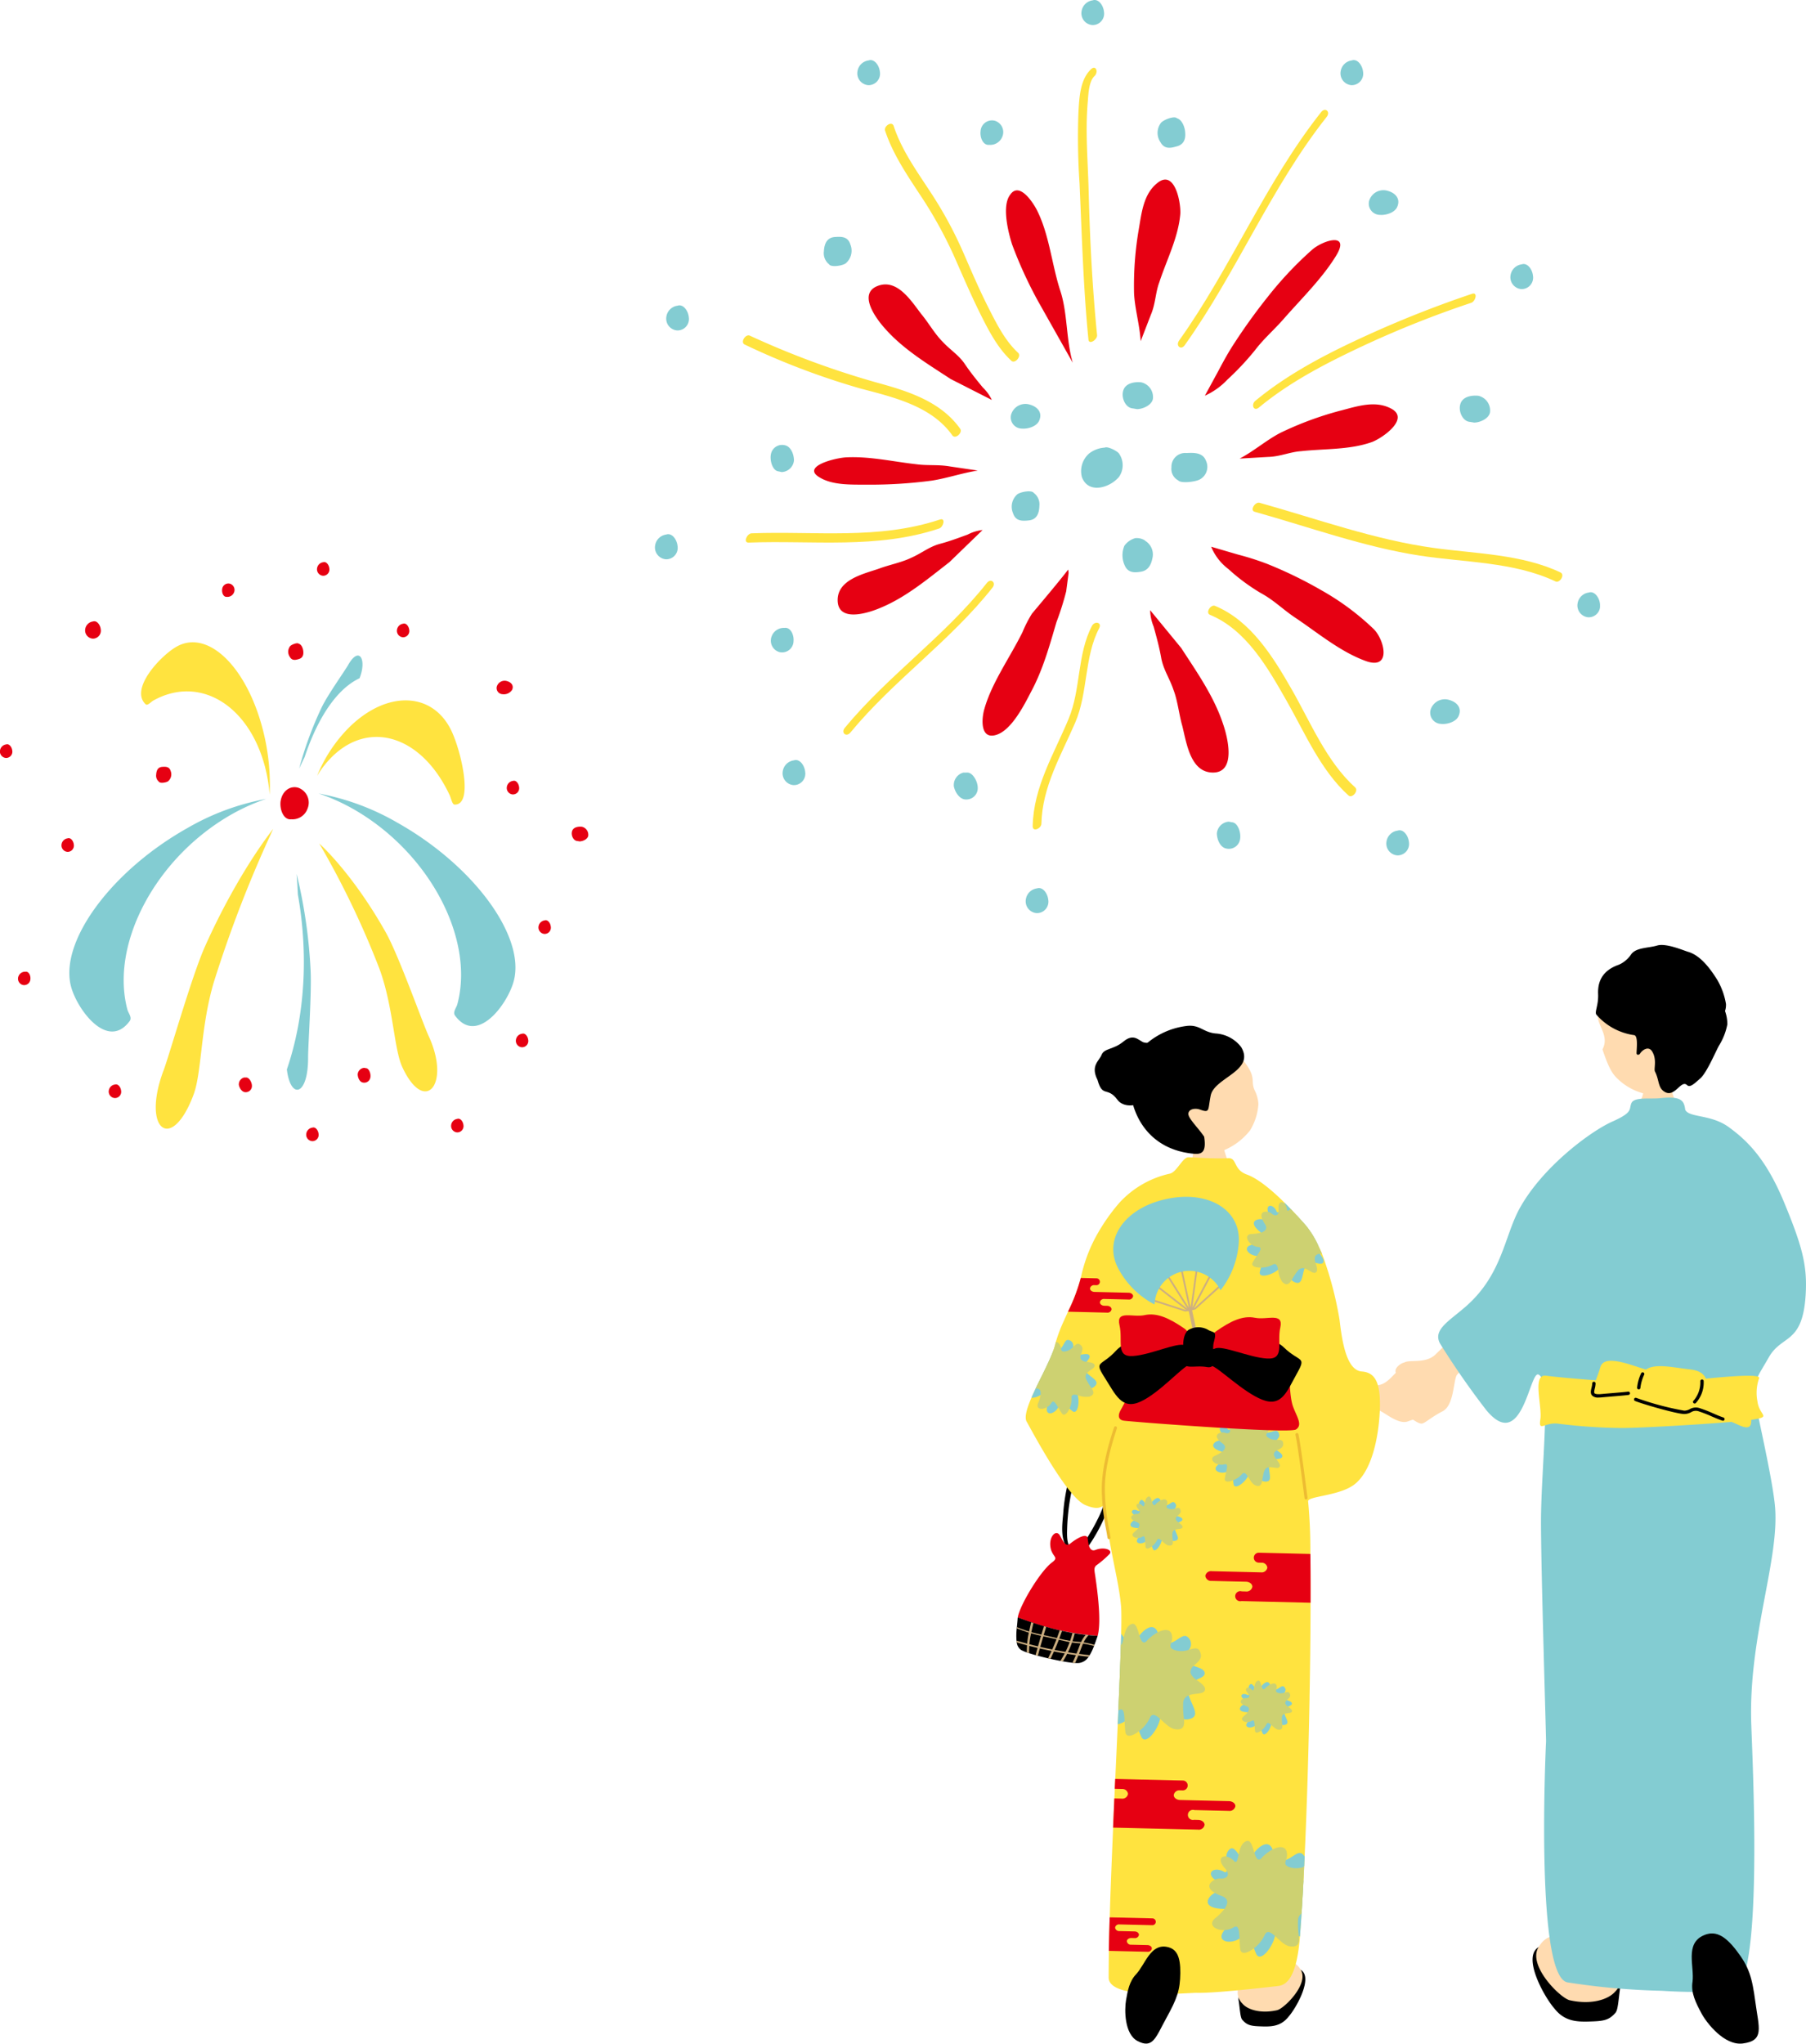 <svg xmlns="http://www.w3.org/2000/svg" xmlns:xlink="http://www.w3.org/1999/xlink" width="340.331" height="385.051" viewBox="0 0 340.331 385.051">
  <defs>
    <clipPath id="clip-path">
      <rect id="Rectangle_520" data-name="Rectangle 520" width="148.812" height="207" fill="none"/>
    </clipPath>
    <clipPath id="clip-path-2">
      <rect id="Rectangle_522" data-name="Rectangle 522" width="178.077" height="172.05" fill="none"/>
    </clipPath>
    <clipPath id="clip-path-3">
      <rect id="Rectangle_523" data-name="Rectangle 523" width="110.865" height="109.114" fill="none"/>
    </clipPath>
  </defs>
  <g id="Group_631" data-name="Group 631" transform="translate(-153.481 -8107.554)">
    <g id="Group_503" data-name="Group 503" transform="translate(345 8285.604)">
      <g id="Group_502" data-name="Group 502" clip-path="url(#clip-path)">
        <path id="Path_42025" data-name="Path 42025" d="M43.794,40.91c-.225.008-3.867-.234-4.149-.262-.085.7-.885,9.775-3.9,13.324-3.192,3.757.561,5.228,2.573,5.676,3.556.792,9.2-.036,9.773-1.134a8.58,8.58,0,0,0-1.18-8.338c-2.127-2.978-3.1-8.8-3.118-9.266" transform="translate(-5.543 -6.53)" fill="#ffdbb0"/>
        <path id="Path_42026" data-name="Path 42026" d="M18.134,28.776c.957,3.407,1.835,1.133,3.761,3.738,1.047,1.415,3.509,1.335,4.851.169s.06-1.1,1.747-2.54S30.811,28,30.669,26.414s.815-2.944-.717-4.015-2.446-.317-3.372-.822-1.793-1.523-3.6-.023-3.592,1.236-4.073,2.453-2.143,2.059-.77,4.768" transform="translate(-2.828 -3.336)"/>
        <path id="Path_42027" data-name="Path 42027" d="M35.393,40.353a8.706,8.706,0,0,0,8.081,1.9A12.406,12.406,0,0,0,49.1,38.248a10.825,10.825,0,0,0,1.583-4.96,6.5,6.5,0,0,0-.674-2.551c-.928-1.9.537-2.362-2.32-5.863-.867-1.063-5.566-5.7-11.719-3.948-5.408,1.537-6.207,14.826-.576,19.427" transform="translate(-5.064 -3.299)" fill="#ffdbb0"/>
        <path id="Path_42028" data-name="Path 42028" d="M46.486,22.145A6.571,6.571,0,0,0,41.9,19.6c-2.608-.152-3.163-1.795-5.815-1.417A14.241,14.241,0,0,0,28.312,21.8c-2.063,2.416-1.68,4.209-2.377,5.8-1.162,2.639.39,13.582,11.579,14.643,1.574.149,2.448-.283,2-3.209-1.141-1.708-3.1-3.514-2.976-4.393s1.356-1.011,2.146-.73c1.987.706,1.494.157,2.059-2.634.689-3.4,8.419-4.61,5.745-9.124" transform="translate(-4.114 -2.912)"/>
        <path id="Path_42029" data-name="Path 42029" d="M75.114,98.352a37.129,37.129,0,0,0,4.4-.1c2.231-.036,3.383-2.453,4.345-2.778.568-.406,1.981-.644,2.149.242.083.435-.405.5-.135.708,0,0,1.094-.561,1.671-.272.628.315,1.484.781,1.534,1.3.078.813.434.779.218,1.9-.157.818.107.8.325,1.765.1.424-.005,2.477-.527,2.834-.46.314-1.689.38-3.566,1.084s-4.548-1.871-5.668-2.146c-.377-.093-3.188.091-6.871.369-.034-1.663.055-3.343.175-5.014l1.946.11" transform="translate(-11.725 -15.279)" fill="#ffdbb0"/>
        <path id="Path_42030" data-name="Path 42030" d="M12.82,133.029a39.053,39.053,0,0,0,4.425-7.144c1.1-2.326,1.932-4.982,1.3-7.558a7.289,7.289,0,0,0-1.672-3.143c-.383-.42-1.124-1.275-1.76-1.141-.544.115-1.006.806-1.258,1.255a16.2,16.2,0,0,0-1.283,3.744,40.406,40.406,0,0,0-1.342,9.158c-.039,1.313-.142,3.639,1.352,4.269.357.15.746.643.1.371-2.927-1.234-2.429-4.8-2.2-7.391a34.9,34.9,0,0,1,2.166-9.95c.383-.945,1.21-2.367,2.432-1.978a6.867,6.867,0,0,1,2.947,2.343,8.583,8.583,0,0,1,1.114,7.971,31.536,31.536,0,0,1-5.43,9.69c-.145.189-.987-.362-.883-.5" transform="translate(-1.654 -18.226)"/>
        <path id="Path_42031" data-name="Path 42031" d="M.327,147.909c.358-2.265,4.227-8.707,6.437-10.353,1.465-1.091.006-.957-.283-2.948s1.109-3.39,1.814-2.092,1.132,2.128,1.943,1.457,3.128-2.234,3.271-.919.409,2.542,1.481,2.127c1.629-.631,3.321.013,2.614.789a18.766,18.766,0,0,1-2.5,2.146c-.545.489-.267,1.159-.1,2.509.331,2.322,1.113,8.112.375,10.749A50.459,50.459,0,0,1,.327,147.909" transform="translate(-0.053 -21.207)" fill="#e60012"/>
        <path id="Path_42032" data-name="Path 42032" d="M.275,150.951a1.823,1.823,0,0,0-.024.212c-.031.5-.091,1.053-.147,1.623-.008.068-.014.139-.02.208a12.224,12.224,0,0,0-.045,2.33c.011.111.025.22.045.324a1.965,1.965,0,0,0,.851,1.45,6.481,6.481,0,0,0,1.046.442c.131.048.272.093.421.144.368.12.784.243,1.228.368l.431.118c.609.165,1.262.328,1.925.481.15.037.3.071.452.1.628.142,1.258.273,1.856.386l.479.087h0c.673.121,1.29.211,1.813.268.171.018.332.031.48.04a4.85,4.85,0,0,0,.692.007,2.52,2.52,0,0,0,1.873-1.186c.069-.095.134-.193.2-.3a10.747,10.747,0,0,0,.819-1.74c.027-.071.052-.141.081-.213.17-.454.337-.933.509-1.421.031-.086.057-.177.083-.269-.57-.029-1.141-.071-1.708-.128-.181-.016-.359-.036-.54-.056-.691-.079-1.38-.173-2.066-.288-.144-.023-.29-.049-.434-.074q-.985-.171-1.958-.389c-.147-.031-.294-.064-.439-.1-.854-.195-1.706-.415-2.549-.657-.142-.039-.285-.078-.426-.122q-.992-.29-1.978-.614c-.143-.046-.284-.091-.424-.139-.849-.283-1.692-.586-2.529-.9" transform="translate(0 -24.249)"/>
        <path id="Path_42033" data-name="Path 42033" d="M12.615,160.125c.171.018.332.031.48.041.218-.468.424-.943.624-1.419.04-.1.081-.2.123-.3.069-.177.14-.353.209-.53.18-.468.345-.944.549-1.4.037-.08.074-.159.113-.238.06-.123.123-.245.192-.366a6.069,6.069,0,0,1,.739-1c-.181-.016-.359-.036-.54-.056a5.694,5.694,0,0,0-.6.831c-.1.171-.188.348-.269.527-.04.081-.076.165-.111.248-.172.4-.319.822-.477,1.229q-.135.346-.275.69c-.042.1-.082.2-.124.3q-.306.728-.639,1.441" transform="translate(-2.027 -24.877)" fill="#cdaf81"/>
        <path id="Path_42034" data-name="Path 42034" d="M9.881,159.7l.479.087h0c.292-.462.564-.937.811-1.423.05-.095.1-.193.144-.291a17.479,17.479,0,0,0,.771-1.846l.081-.235c.165-.488.309-.986.429-1.491-.144-.023-.29-.049-.434-.074-.123.509-.273,1.007-.445,1.5-.027.077-.054.153-.08.228A17.657,17.657,0,0,1,10.85,158c-.049.1-.1.2-.148.291q-.379.723-.822,1.413" transform="translate(-1.587 -24.808)" fill="#cdaf81"/>
        <path id="Path_42035" data-name="Path 42035" d="M7.132,159.117c.15.036.3.07.452.1q.344-.694.659-1.4c.045-.094.086-.191.127-.287.282-.631.544-1.271.792-1.915.03-.072.056-.145.084-.218q.274-.725.521-1.457c-.147-.03-.294-.063-.439-.1q-.249.735-.525,1.456c-.029.072-.056.145-.084.215-.251.65-.516,1.293-.8,1.928-.04.095-.083.19-.129.285q-.312.7-.655,1.383" transform="translate(-1.146 -24.715)" fill="#cdaf81"/>
        <path id="Path_42036" data-name="Path 42036" d="M4.326,158.368l.43.118c.12-.46.245-.918.372-1.378.028-.1.053-.2.083-.3q.277-1,.572-1.993c.022-.075.044-.146.068-.22.154-.52.313-1.038.477-1.558-.143-.039-.285-.077-.426-.121q-.252.788-.486,1.584c-.023.071-.044.146-.068.22q-.292.991-.571,1.988c-.027.1-.055.195-.08.294-.128.453-.249.907-.37,1.362" transform="translate(-0.695 -24.565)" fill="#cdaf81"/>
        <path id="Path_42037" data-name="Path 42037" d="M3.184,152.022c-.136.585-.269,1.168-.4,1.753-.016.07-.029.143-.045.213-.028.139-.056.274-.084.412a14,14,0,0,0-.228,1.659c-.01.1-.018.2-.024.306-.031.447-.042.9-.045,1.347.13.048.272.093.421.144,0-.462.015-.921.046-1.38.007-.1.015-.2.022-.306a14.01,14.01,0,0,1,.228-1.623c.029-.143.06-.285.091-.43.013-.071.028-.144.046-.216.123-.581.254-1.16.39-1.739-.142-.046-.283-.092-.423-.139" transform="translate(-0.379 -24.421)" fill="#cdaf81"/>
        <path id="Path_42038" data-name="Path 42038" d="M.121,153.138c-.008.068-.014.139-.02.208.708.285,1.424.551,2.153.781l.126.039c.141.045.285.087.427.128.614.174,1.237.324,1.861.462.144.033.291.065.436.1.269.06.539.114.807.172.562.118,1.119.248,1.677.38l.443.1c.53.124,1.063.247,1.6.355q.22.045.442.086c.149.026.3.05.449.072.3.048.609.084.919.112.227.018.455.037.682.057.155.014.313.031.47.05q.383.042.765.118c.442.09.879.2,1.314.313.028-.071.053-.141.081-.214-.619-.165-1.244-.316-1.875-.429-.055-.009-.114-.019-.171-.027-.158-.024-.314-.045-.473-.06-.409-.044-.818-.069-1.227-.108-.135-.013-.269-.029-.4-.047-.149-.019-.3-.042-.45-.065-.342-.057-.681-.126-1.018-.2s-.677-.152-1.016-.229l-.444-.1c-.735-.17-1.469-.339-2.208-.5l-.292-.061-.436-.095c-.633-.139-1.261-.288-1.884-.459-.144-.042-.286-.083-.427-.126-.2-.06-.4-.123-.6-.188-.572-.191-1.137-.4-1.7-.628" transform="translate(-0.016 -24.6)" fill="#cdaf81"/>
        <path id="Path_42039" data-name="Path 42039" d="M.046,156.162c.012.111.026.22.046.324.4.118.807.235,1.214.346.243.067.486.134.728.2l.422.11c.517.133,1.033.263,1.553.386.144.034.287.069.431.1q1.1.257,2.208.477c.151.034.3.063.456.091q1.007.2,2.019.369c.157.029.312.055.47.079.545.09,1.094.172,1.642.249.154.023.308.044.465.063q.969.132,1.942.239c.069-.095.133-.193.2-.3q-.973-.1-1.947-.229a.651.651,0,0,0-.071-.008c-.154-.021-.311-.042-.464-.065q-.813-.11-1.62-.241c-.159-.024-.314-.05-.468-.078q-1.024-.167-2.039-.365c-.153-.028-.3-.059-.453-.091q-1.133-.223-2.255-.486c-.145-.03-.291-.065-.435-.1-.537-.128-1.075-.261-1.61-.4l-.421-.11q-1.008-.268-2.012-.562" transform="translate(-0.007 -25.086)" fill="#cdaf81"/>
        <path id="Path_42040" data-name="Path 42040" d="M59.351,238.827c1.442-1.645,4.648-7.357,2.276-8.781-1.239-.743-9.647,4.176-10.553,4.159a1.389,1.389,0,0,0-1.138,1.737c.232,1.685.3,3.081.65,3.491.982,1.145,1.792,1.209,3.9,1.27,1.913.055,3.515-.149,4.866-1.877" transform="translate(-8.018 -36.943)"/>
        <path id="Path_42041" data-name="Path 42041" d="M61.595,229.759c-1.738-2.854-3.953-1.176-6.8-.076-1.834.708-4.616,2.1-4.909,3.216a3.025,3.025,0,0,0,.705,3.212c.96,1.138,3.425,1.947,6.529,1.248,1.34-.3,6.074-4.97,4.473-7.6" transform="translate(-7.986 -36.656)" fill="#ffdbb0"/>
        <path id="Path_42042" data-name="Path 42042" d="M2.3,97.473c1.233,2.223,7.647,14.266,11.025,15.7,2.3.97,2.887.386,3.293.215a.352.352,0,0,1,.437.063c.065.758.146,1.5.234,2.222.044.387.1.774.154,1.153.128.964.273,1.883.426,2.778.821,4.891,1.877,8.864,2.21,12.653.077.887.08,2.7.02,5.19-.015.642-.032,1.338-.057,2.071-.095,3.371-.272,7.626-.475,12.355-.035.854-.079,1.73-.115,2.615v.008c-.146,3.286-.3,6.754-.464,10.29q-.045.93-.09,1.859c-.022.6-.051,1.216-.081,1.821,0,.166-.016.325-.02.491-.008.318-.022.628-.037.945-.062,1.352-.118,2.712-.18,4.057-.194,4.662-.386,9.248-.533,13.488-.016.37-.025.734-.034,1.089-.026.786-.044,1.565-.071,2.328-.057,1.761-.1,3.44-.134,5.019-.01.438-.02.87-.023,1.293-.029,1.852-.046,3.531-.044,5.021,0,4.357,15.066,2.847,16.646,2.885,3.16.075,10.766-.773,15.029-1.254,1.115-.124,3.683-.29,4.367-9.35.108-1.382.211-2.831.307-4.334.13-1.963.248-4.033.359-6.171.043-.869.086-1.745.13-2.636,0-.045.01-.091.011-.136.029-.582.05-1.171.08-1.768.436-9.422.746-19.912.927-29.749,0-.31.007-.613.014-.922.1-5.534.159-10.842.175-15.622,0-.385,0-.764,0-1.142,0-.137,0-.273,0-.409.005-3.4,0-6.513-.039-9.191a97.924,97.924,0,0,0-.415-9.9c-.172-1.04,6.02-.979,8.869-3.32,3.169-2.6,4.437-8.834,4.641-13.921.226-5.658-1.18-7.072-3.4-7.243-2.943-.227-3.735-5.885-4.188-9.733A66.823,66.823,0,0,0,57.929,65.8c-.222-.505-.438-.994-.668-1.461a17.4,17.4,0,0,0-2.39-3.869c-.545-.618-1.112-1.251-1.7-1.886-.273-.3-.561-.6-.849-.9-.088-.1-.184-.2-.28-.295-.362-.379-.724-.743-1.093-1.115-2.483-2.464-5.078-4.622-7.178-5.374-2.588-.932-1.793-3.159-3.5-3.071-2.787.131-6.313-.15-7.53-.179-1.144.094-2.2,2.9-3.553,3.107a18.2,18.2,0,0,0-9.363,5.4A35.1,35.1,0,0,0,16.27,61c-.165.253-.314.506-.457.76a28.718,28.718,0,0,0-3.27,8.394c-.017.082-.034.158-.051.241a33.952,33.952,0,0,1-2.412,6.356c-.152.329-.3.666-.455.995-.119.247-.223.494-.328.734a28.14,28.14,0,0,0-1.517,4c-.041.15-.082.293-.117.444a11.606,11.606,0,0,1-.384,1.223c-.113.316-.25.652-.394,1C6.107,87,4.974,89.164,4,91.19c0,.008-.008.015-.015.023-.28.6-.551,1.189-.8,1.751-.857,2-1.358,3.674-.894,4.509" transform="translate(-0.34 -7.656)" fill="#ffe33f"/>
        <path id="Path_42043" data-name="Path 42043" d="M22.768,171.426a3.456,3.456,0,0,0,1.3-.536,3.083,3.083,0,0,0,.7-.6c.9-1.03,1.3.552,2.014,2.438.135.351.278.71.436,1.061.761,1.675,3.06-1.168,3.537-3.387a3.4,3.4,0,0,0,.071-.46c.183-1.985,2.543.212,4.434.536A2.188,2.188,0,0,0,36,170.5c2.544-.431.842-2.348.153-4.519a5.676,5.676,0,0,1-.18-.7c-.242-1.284.7-1.821,1.634-2.239.833-.381,1.649-.664,1.544-1.332s-1.135-.957-2.064-1.289a2.631,2.631,0,0,1-1.462-.882c-.392-.7.139-1.411.558-2.15a1.739,1.739,0,0,0,.211-1.856c-1.026-1.7-1.889-.076-3.552.536a3.149,3.149,0,0,1-1,.218c-2.052.11-1.111-.979-1.537-2.184a2.067,2.067,0,0,0-.29-.529c-.763-1-2.105-.209-3.15,1.12a7.915,7.915,0,0,0-1.025,1.723c-.593.765-1.246-.385-1.934-1.377v-.008c-.169-.238-.33-.462-.492-.647-.015.643-.032,1.338-.057,2.072-.095,3.371-.272,7.625-.475,12.354-.035.854-.079,1.731-.115,2.615" transform="translate(-3.658 -24.598)" fill="#83ccd2"/>
        <path id="Path_42044" data-name="Path 42044" d="M23.38,156.335c-.1,3.371-.272,7.626-.475,12.355a.056.056,0,0,0,.03-.014c1.006-.619,1.078.494,1.153,2.092.03.606.06,1.3.142,1.978.139,1.146,1.388.782,2.575-.135a6.81,6.81,0,0,0,2.017-2.456c.433-1.041,1.126-.609,1.956.13.844.746,1.826,1.805,2.813,1.942,1.614.227,1.793-.63,1.694-1.865a16.3,16.3,0,0,1-.16-3.121,1.55,1.55,0,0,1,1.046-1.382c1.177-.478,2.915-.112,3.059-1.077.1-.678-.81-1.26-1.6-1.861a2.605,2.605,0,0,1-1.112-1.267A1.485,1.485,0,0,1,37.1,160.3c.666-.642,1.58-1.233,1.34-2.237-.345-1.423-1.139-1.1-2.243-.795a4.267,4.267,0,0,1-2.327.157c-1.353-.35-1.22-.816-1.016-1.476a2.376,2.376,0,0,0,.085-1.662c-.355-.977-1.46-.9-2.617-.3a7.855,7.855,0,0,0-2.213,1.77c-.638.447-.938-.287-1.227-1.178-.337-1.1-.638-2.443-1.454-2.176-.945.311-1.277,1.512-1.5,2.513v.008c-.17.753-.283,1.386-.548,1.417" transform="translate(-3.68 -24.476)" fill="#cdd171"/>
        <path id="Path_42045" data-name="Path 42045" d="M46.1,218.035c-.071.112-.142.216-.212.327-1.224,1.847,1.319,2.422,3.079,1.261a3.227,3.227,0,0,0,.695-.6c.9-1.03,1.3.553,2.014,2.438.135.351.279.71.436,1.062.761,1.674,3.06-1.168,3.537-3.388a3.384,3.384,0,0,0,.071-.46c.183-1.985,2.544.212,4.434.536l.2.028c.108-1.382.211-2.831.307-4.334.13-1.963.247-4.033.358-6.171a1.259,1.259,0,0,1-.5-.466c-.392-.7.139-1.411.557-2.15.032-.052.055-.1.087-.157.029-.582.05-1.171.08-1.768-1.006-1.59-1.868,0-3.509.605a3.184,3.184,0,0,1-1,.218c-2.046.11-1.119-.98-1.537-2.177a2.106,2.106,0,0,0-.29-.536c-.763-.994-2.105-.209-3.15,1.121a7.906,7.906,0,0,0-1.024,1.722c-.593.765-1.246-.385-1.934-1.377-.527-.761-1.071-1.417-1.625-1.029a1.9,1.9,0,0,0-.692,1.42c-.122.988.131,2.129.058,2.664-.038.294-.169.412-.512.215-1.805-1.034-3.482.144-1.715,1.494a4.241,4.241,0,0,0,.469.322c1.611.953.839,1.9-.232,2.105a1.152,1.152,0,0,0-.228.07c-1.131.473-2.934,2.813,1.441,3a1.663,1.663,0,0,1,.339.039c1.68.267,1.2,2.048,0,3.963" transform="translate(-6.903 -32.427)" fill="#83ccd2"/>
        <path id="Path_42046" data-name="Path 42046" d="M46.156,213.949a9.915,9.915,0,0,1-1.69,1.7c-1.473,1.2-.032,2.328,1.686,2.264a3.522,3.522,0,0,0,1.706-.5c1.006-.619,1.078.5,1.16,2.093.024.606.06,1.3.142,1.978.139,1.146,1.381.781,2.568-.135a6.809,6.809,0,0,0,2.017-2.456c.433-1.033,1.126-.6,1.957.13.844.754,1.825,1.813,2.819,1.95,1.614.22,1.785-.638,1.686-1.873a16.463,16.463,0,0,1-.16-3.12,1.572,1.572,0,0,1,.664-1.187c.13-1.963.247-4.033.358-6.171.044-.869.086-1.745.131-2.636-.024.007-.046.014-.076.021a4.257,4.257,0,0,1-2.326.156c-1.353-.35-1.221-.807-1.016-1.476a2.376,2.376,0,0,0,.085-1.662c-.355-.976-1.461-.9-2.618-.3a7.663,7.663,0,0,0-2.213,1.763c-.638.446-.938-.287-1.227-1.179-.337-1.1-.638-2.443-1.454-2.175-.953.31-1.284,1.52-1.5,2.521s-.346,1.8-.87,1.235a2.642,2.642,0,0,0-1.447-.844c-1.017-.16-1.628.71-.286,2.2a2.522,2.522,0,0,1,.344.462c.67,1.074-.243,1.59-1.2,1.476a2.127,2.127,0,0,0-1.027.232c-.948.447-1.759,1.464.009,2.5a8.571,8.571,0,0,0,1.257.56c1.358.486,1.3,1.429.524,2.478" transform="translate(-6.961 -32.305)" fill="#cdd171"/>
        <path id="Path_42047" data-name="Path 42047" d="M50.142,107.921c.924-1.144,2.584-2.014,2.982-1s-.792,1.619.641,1.94,2.468-1.1,2.857.313c.274,1-1.351,1.389-1.136,2.274.17.706,1.829,1.189,1.748,1.9-.1.878-2.375.062-2.511,1.609s.908,3.327-.861,3.139c-1.228-.131-2.505-2.526-3.012-1.207s-2.627,2.918-2.812,1.7c-.233-1.535-.036-3.07-.883-2.514-1.309.859-3.345,0-2.15-1.033,1.222-1.055,1.952-2.2.653-2.625-2.778-.907-.887-2.1-.21-2.045s1.3-.381.5-1.225c-1.248-1.309.068-1.876,1.052-.88.676.683.238-1.961,1.411-2.384.916-.331.869,2.682,1.732,2.043" transform="translate(-7.099 -17.004)" fill="#83ccd2"/>
        <path id="Path_42048" data-name="Path 42048" d="M51.547,107.909c1.224-.816,3.068-1.149,3.147-.066s-1.24,1.308.032,2.042,2.684-.316,2.632,1.153c-.037,1.037-1.7.922-1.763,1.83-.048.725,1.39,1.682,1.1,2.333-.358.807-2.286-.652-2.878.783s-.127,3.447-1.759,2.739c-1.133-.492-1.636-3.159-2.513-2.051s-3.38,2-3.192.782c.236-1.534.883-2.939-.091-2.662-1.507.428-3.191-1-1.743-1.628,1.482-.642,2.521-1.516,1.408-2.31-2.38-1.7-.217-2.273.41-2.014s1.357.026.841-1.021c-.8-1.622.625-1.769,1.267-.525.44.854.813-1.8,2.059-1.853.972-.042.027,2.819,1.042,2.468" transform="translate(-7.063 -16.938)" fill="#cdd171"/>
        <path id="Path_42049" data-name="Path 42049" d="M3.4,99.546a2.858,2.858,0,0,0,1.507-.4,1.252,1.252,0,0,1,.206-.086c1.045-.353,1.312.81,1.21,2.275-.01.083-.012.174-.022.257-.139,1.426,1.49.981,2.139-.214a2.07,2.07,0,0,0,.217-.554c.2-.865.917-.077,1.894.778.185.156.379.32.579.476.943.733,1.4-1.6.987-3.017a1.609,1.609,0,0,0-.091-.282c-.509-1.192,1.528-.645,2.709-1.032a1.464,1.464,0,0,0,.421-.217c1.325-1.02-.234-1.594-1.291-2.633a3.461,3.461,0,0,1-.317-.347c-.529-.663-.151-1.259.247-1.779.367-.475.755-.89.491-1.236s-.933-.2-1.57-.112a1.7,1.7,0,0,1-1.11-.057c-.44-.283-.351-.848-.338-1.392a1.133,1.133,0,0,0-.442-1.13c-1.1-.661-1.1.526-1.863,1.386a2.171,2.171,0,0,1-.509.426c-.568.342-.8.284-.962.076-.113.315-.25.652-.4,1-.776,1.842-1.91,4.009-2.882,6.035,0,.008-.008.015-.015.023-.28.6-.551,1.189-.8,1.751" transform="translate(-0.546 -14.242)" fill="#83ccd2"/>
        <path id="Path_42050" data-name="Path 42050" d="M5.264,99.144a6.387,6.387,0,0,1-.452,1.494c-.473,1.139.7,1.34,1.661.781a2.329,2.329,0,0,0,.82-.8c.387-.656.773-.043,1.3.848.2.337.429.721.685,1.089.424.615,1.027.025,1.427-.865a4.244,4.244,0,0,0,.411-2.018c-.066-.72.462-.685,1.155-.525a4.392,4.392,0,0,0,2.209.264c.992-.362.839-.9.409-1.579a10.273,10.273,0,0,1-1.048-1.742,1.012,1.012,0,0,1,.178-1.108c.522-.63,1.633-.952,1.421-1.547-.149-.426-.851-.473-1.492-.58a1.755,1.755,0,0,1-1.012-.387.944.944,0,0,1-.068-.962c.18-.571.52-1.183.078-1.678-.626-.71-.984-.288-1.526.229a2.838,2.838,0,0,1-1.282.794c-.882.213-.943-.1-1.023-.539a1.641,1.641,0,0,0-.461-.98.644.644,0,0,0-.51-.185c-.041.15-.082.293-.116.443a11.958,11.958,0,0,1-.384,1.224c-.114.315-.25.652-.4,1-.777,1.842-1.91,4.009-2.882,6.036,0,.008-.008.014-.015.022.811-.064,1.032.478.915,1.27" transform="translate(-0.699 -14.32)" fill="#cdd171"/>
        <path id="Path_42051" data-name="Path 42051" d="M53.635,67.893a2.479,2.479,0,0,0,.659-.044c.958-.2.509.866.106,2.241-.066.255-.141.526-.2.8-.288,1.287,2.246.644,3.459-.416a1.791,1.791,0,0,0,.24-.229c.955-1.059,1.356,1.212,2.3,2.2a1.6,1.6,0,0,0,.409.32c1.636.841,1.483-.978,2.026-2.516a3.546,3.546,0,0,1,.185-.472c.414-.838,1.183-.736,1.89-.583.64.144,1.225.332,1.454-.094s-.24-1.019-.619-1.6a1.9,1.9,0,0,1-.465-1.137.708.708,0,0,1,.16-.368,17.419,17.419,0,0,0-2.389-3.869c-.545-.618-1.112-1.251-1.7-1.886-.107.05-.207.109-.306.167-.525.138-.566-.407-.542-1.064-.088-.1-.185-.2-.28-.295-.362-.379-.724-.743-1.093-1.115a.5.5,0,0,0-.093.088c-.481.511-.832,1.267-1.1,1.547-.14.156-.269.16-.384-.1-.6-1.36-2.039-1.409-1.614.121a3.944,3.944,0,0,0,.135.381c.507,1.238-.337,1.445-1.04,1.1a.859.859,0,0,0-.15-.057c-.842-.217-2.89.34-.463,2.319a2.053,2.053,0,0,1,.185.17c.827.875-.206,1.682-1.7,2.259a2.441,2.441,0,0,1-.259.1c-1.487.532-.3,1.936,1.2,2.033" transform="translate(-8.314 -9.306)" fill="#83ccd2"/>
        <path id="Path_42052" data-name="Path 42052" d="M52.7,65.728a2.463,2.463,0,0,0,1.184.444c.838.073.4.744-.244,1.689-.243.357-.509.759-.755,1.184-.41.709.452,1.032,1.519,1.012a4.729,4.729,0,0,0,2.206-.53c.691-.407.9.143,1.053.91a4.775,4.775,0,0,0,.777,2.311c.828.813,1.292.4,1.763-.337a11.755,11.755,0,0,1,1.24-1.853,1.119,1.119,0,0,1,1.2-.342c.871.232,1.7,1.183,2.192.695.349-.347.078-1.064-.117-1.75a1.824,1.824,0,0,1-.093-1.189,1.029,1.029,0,0,1,.927-.508c.113-.02.243-.032.364-.044-.222-.5-.438-.994-.669-1.46a17.4,17.4,0,0,0-2.389-3.869c-.545-.618-1.112-1.251-1.7-1.886-.273-.3-.561-.6-.849-.9-.088-.1-.185-.2-.28-.295-.4.338-.671.514-.72.074a1.815,1.815,0,0,0-.466-1.1c-.5-.519-1.225-.294-1.1,1.139a1.88,1.88,0,0,1,0,.408c-.075.9-.813.8-1.309.332a1.526,1.526,0,0,0-.689-.311c-.73-.146-1.628.09-1.054,1.427a5.632,5.632,0,0,0,.471.859c.562.853.126,1.364-.75,1.631a6.684,6.684,0,0,1-1.7.247c-1.356.051-1.015,1.322,0,2.012" transform="translate(-8.323 -9.274)" fill="#cdd171"/>
        <path id="Path_42053" data-name="Path 42053" d="M20.548,129.313a.3.3,0,0,0,.054,0,.283.283,0,0,0,.233-.326c-.088-.53-.179-1.041-.269-1.547a42,42,0,0,1-.8-7.193c-.107-4.475,1.5-9.432,2.268-11.814a.284.284,0,1,0-.54-.175c-.781,2.412-2.4,7.432-2.3,12a42.517,42.517,0,0,0,.814,7.28c.09.5.18,1.012.269,1.54a.284.284,0,0,0,.273.237" transform="translate(-3.082 -17.359)" fill="#edbc32"/>
        <path id="Path_42054" data-name="Path 42054" d="M64.66,122.068a.365.365,0,0,0,.043,0,.284.284,0,0,0,.245-.318l-.1-.753c-.4-3.062-1.217-9.434-1.619-11.222a.288.288,0,0,0-.339-.215.284.284,0,0,0-.215.339c.4,1.762,1.216,8.117,1.611,11.171l.1.752a.284.284,0,0,0,.274.248" transform="translate(-10.068 -17.599)" fill="#edbc32"/>
        <path id="Path_42055" data-name="Path 42055" d="M21.727,196.37l16.011.381a1.087,1.087,0,0,0,1.224-.886c.013-.506-.515-.927-1.18-.943L37,194.9a.952.952,0,1,1,.044-1.837l6.493.154a1.1,1.1,0,0,0,1.231-.886c.012-.5-.523-.927-1.189-.943l-9.23-.219c-.665-.016-1.2-.437-1.188-.943a1.057,1.057,0,0,1,1.1-.881l.574.013a.93.93,0,0,0,.044-1.86l-12.753-.3q-.044.929-.089,1.858l1.444.034a1.058,1.058,0,0,1,1.059.933,1.094,1.094,0,0,1-1.231.886l-1.353-.032c0,.166-.015.325-.019.491-.008.317-.023.627-.038.944-.062,1.352-.118,2.713-.18,4.057" transform="translate(-3.49 -30.072)" fill="#e60012"/>
        <path id="Path_42056" data-name="Path 42056" d="M42.436,140.787a1.088,1.088,0,0,0,1.18.943l6.493.154c.673.016,1.2.444,1.189.943a1.1,1.1,0,0,1-1.232.893l-.778-.018a.949.949,0,1,0-.044,1.83l13.024.31c.006-3.4,0-6.513-.039-9.191l-9.7-.231a.934.934,0,0,0-.044,1.868l.582.013a1.049,1.049,0,0,1,1.052.933,1.086,1.086,0,0,1-1.224.886l-9.237-.22a1.087,1.087,0,0,0-1.224.886" transform="translate(-6.817 -21.915)" fill="#e60012"/>
        <path id="Path_42057" data-name="Path 42057" d="M20.8,223.289c-.01.438-.021.87-.023,1.293l7.264.173a.747.747,0,0,0,.839-.608c.008-.348-.356-.636-.809-.647l-3.085-.073a.754.754,0,0,1-.816-.655c.008-.348.385-.619.846-.608l.583.013a.749.749,0,0,0,.846-.608c.008-.347-.356-.636-.817-.647l-2.857-.068a.755.755,0,0,1-.817-.655.718.718,0,0,1,.755-.6l6.274.149a.643.643,0,0,0,.031-1.285l-8.081-.192c-.057,1.761-.1,3.439-.134,5.019" transform="translate(-3.338 -35.063)" fill="#e60012"/>
        <path id="Path_42058" data-name="Path 42058" d="M11.6,81.1l7.355.175a.757.757,0,0,0,.854-.622c.008-.356-.355-.651-.823-.663l-.545-.013c-.461-.011-.832-.307-.824-.655a.763.763,0,0,1,.854-.623l4.536.107a.765.765,0,0,0,.862-.622c.008-.347-.363-.644-.832-.656l-6.448-.153c-.462-.011-.839-.307-.832-.663a.748.748,0,0,1,.771-.617l.4.01a.647.647,0,1,0,.031-1.293l-2.948-.07A33.855,33.855,0,0,1,11.6,81.1" transform="translate(-1.864 -12.007)" fill="#e60012"/>
        <path id="Path_42059" data-name="Path 42059" d="M53.8,167c.433-1.008,1.45-1.967,1.94-1.323S55.5,167,56.6,166.942s1.549-1.292,2.114-.352c.4.664-.69,1.269-.357,1.862.265.473,1.554.485,1.638,1.009.106.65-1.694.524-1.48,1.663s1.325,2.206.016,2.427c-.909.154-2.309-1.309-2.406-.259s-1.3,2.626-1.676,1.789c-.478-1.055-.645-2.2-1.142-1.627-.767.881-2.4.674-1.753-.308.666-1,.959-1.974-.06-2.017-2.178-.091-1.061-1.332-.563-1.426s.859-.536.11-.98c-1.161-.688-.33-1.361.577-.844.623.354-.225-1.455.533-2,.59-.422,1.164,1.751,1.656,1.118" transform="translate(-8.064 -26.581)" fill="#83ccd2"/>
        <path id="Path_42060" data-name="Path 42060" d="M54.877,166.692c.714-.833,1.972-1.444,2.246-.682s-.626,1.189.436,1.46,1.863-.77,2.123.3c.183.752-1.037,1-.9,1.669.112.53,1.338.927,1.262,1.453-.094.652-1.774-.007-1.909,1.144s.6,2.5-.711,2.322c-.913-.125-1.813-1.939-2.219-.966s-2.024,2.118-2.134,1.206c-.14-1.15.041-2.29-.6-1.894-1,.611-2.494-.076-1.581-.818.935-.76,1.5-1.6.546-1.942-2.051-.738-.615-1.589-.112-1.53s.98-.254.4-.9c-.9-1,.092-1.4.8-.632.489.525.22-1.456,1.1-1.747.69-.226.588,2.019,1.246,1.562" transform="translate(-8.091 -26.524)" fill="#cdd171"/>
        <path id="Path_42061" data-name="Path 42061" d="M29.223,125.672c.433-1.008,1.45-1.967,1.94-1.323s-.243,1.322.852,1.263,1.549-1.291,2.114-.351c.4.663-.69,1.269-.357,1.862.265.473,1.554.485,1.638,1.009.106.651-1.694.524-1.48,1.662s1.325,2.207.016,2.428c-.909.154-2.309-1.309-2.406-.259s-1.3,2.626-1.676,1.789c-.478-1.055-.645-2.2-1.142-1.627-.767.881-2.4.674-1.753-.308.666-1,.959-1.974-.06-2.017-2.178-.091-1.061-1.332-.563-1.426s.859-.536.11-.98c-1.161-.688-.33-1.361.577-.844.623.354-.225-1.455.533-2,.59-.422,1.164,1.751,1.656,1.118" transform="translate(-4.115 -19.942)" fill="#83ccd2"/>
        <path id="Path_42062" data-name="Path 42062" d="M30.3,125.363c.714-.833,1.972-1.444,2.246-.682s-.626,1.189.435,1.46,1.864-.77,2.124.3c.183.753-1.037,1.006-.9,1.67.112.53,1.338.927,1.262,1.453-.094.652-1.774-.007-1.909,1.144s.6,2.5-.711,2.322c-.913-.125-1.813-1.939-2.219-.967s-2.024,2.119-2.134,1.206c-.14-1.149.041-2.289-.6-1.893-1,.611-2.494-.076-1.581-.818.935-.76,1.5-1.6.546-1.942-2.051-.738-.615-1.589-.112-1.53s.98-.255.4-.9c-.9-1,.092-1.4.8-.632.488.525.22-1.456,1.1-1.747.69-.226.588,2.019,1.246,1.562" transform="translate(-4.142 -19.885)" fill="#cdd171"/>
        <path id="Path_42063" data-name="Path 42063" d="M29.411,78.036l1.45.467,5.891,1.9-5.146-4-.943-.733.2-.259.909.705,5.181,4.026-3.627-5.768-.478-.76.278-.175.465.739,3.639,5.79-1.46-6.775-.165-.764.321-.069.165.764,1.46,6.774.933-6.774.119-.865.326.044-.123.89-.929,6.749,3.064-5.8.537-1.017.291.154-.558,1.056-3.044,5.762,4.588-4.153,1.128-1.022.221.244-1.168,1.057-4.432,4.012c-.164.06-.328.111-.494.159l0,0c-.06.018-.12.031-.18.046l-.021.006v0l-.041.01h0l-.087.022-.1.024-.061.015c-.021.005-.042.008-.063.012h0l-.1.018-.089.016h0l-.042.008h0l-.022,0c-.061.011-.122.023-.183.032l0,0c-.17.025-.342.046-.515.06l-5.691-1.831-1.5-.483Z" transform="translate(-4.708 -11.607)" fill="#cdaf81"/>
        <rect id="Rectangle_519" data-name="Rectangle 519" width="0.648" height="10.049" transform="matrix(0.977, -0.211, 0.211, 0.977, 32.42, 68.649)" fill="#cdaf81"/>
        <path id="Path_42064" data-name="Path 42064" d="M31.773,56.942c7.815-1.684,13.96,1.949,13.656,8.072a16.222,16.222,0,0,1-3.448,9.122,6.554,6.554,0,0,0-12.43,2.678,16.234,16.234,0,0,1-6.9-6.894c-2.8-5.454,1.305-11.294,9.12-12.978" transform="translate(-3.498 -9.081)" fill="#83ccd2"/>
        <path id="Path_42065" data-name="Path 42065" d="M26.662,93.41c1.021.025,27.689,1.137,28.215,1.541.442.34.168,4.775.96,6.99.691,1.932,1.88,3.472.572,4.343s-31.7-1.5-32.532-1.664-1.14-.811-.533-1.955a25.041,25.041,0,0,0,1.967-4.25c.779-2.381,1.166-5.01,1.35-5.006" transform="translate(-3.699 -15.006)" fill="#e60012"/>
        <path id="Path_42066" data-name="Path 42066" d="M36.511,89.667c-3.67-1.476-11.839-2.187-14.68.922s-4.266,1.857-2.2,5.09,3.218,6.192,6.8,4.547,7.966-6.67,9.218-6.957.685-2.16.86-3.6" transform="translate(-2.996 -14.202)"/>
        <path id="Path_42067" data-name="Path 42067" d="M42.5,89.9c3.576-1.69,11.689-2.885,14.709.05s4.369,1.6,2.494,4.951-2.845,6.372-6.517,4.941-8.348-6.186-9.614-6.4S42.756,91.324,42.5,89.9" transform="translate(-6.827 -14.162)"/>
        <path id="Path_42068" data-name="Path 42068" d="M35.244,85.5c-2.71-1.852-5.039-2.944-7.344-2.444s-5.443-1.019-4.752,1.9-.828,6.057,2.582,5.808,8.328-2.652,9.778-2.011,1.431-2.181-.263-3.256" transform="translate(-3.703 -13.322)" fill="#e60012"/>
        <path id="Path_42069" data-name="Path 42069" d="M44.618,86.2c2.685-1.889,5-3.012,7.312-2.542s5.428-1.092,4.777,1.84.908,6.046-2.5,5.842-8.363-2.542-9.8-1.881-1.46-2.161.22-3.259" transform="translate(-6.962 -13.422)" fill="#e60012"/>
        <path id="Path_42070" data-name="Path 42070" d="M38.355,86.379a3.675,3.675,0,0,1,3.917-.013c1.045.527,1.533.125.973,2.221s.969,5.12-1.344,4.717-4.351.617-4.356-1.2-.488-4.465.81-5.721" transform="translate(-6.017 -13.783)"/>
        <path id="Path_42071" data-name="Path 42071" d="M26.519,230.028c1.708-1.871,2.673-5.666,5.709-5.155,1.9.319,2.645,1.781,2.606,4.961s-.6,4.78-2.623,8.449-2.531,5.895-5.469,4.322c-2.44-1.306-2.45-5.859-2.137-7.657s.626-3.594,1.914-4.919" transform="translate(-3.93 -36.117)"/>
        <path id="Path_42072" data-name="Path 42072" d="M120.013,236.494c-1.9-2.162-6.111-9.671-2.991-11.541,1.628-.977,12.68,5.489,13.871,5.466a1.827,1.827,0,0,1,1.5,2.285c-.306,2.214-.393,4.05-.854,4.588-1.292,1.506-2.356,1.59-5.126,1.669-2.515.073-4.622-.2-6.4-2.467" transform="translate(-18.619 -36.121)"/>
        <path id="Path_42073" data-name="Path 42073" d="M117.153,224.575c2.285-3.752,5.2-1.545,8.935-.1,2.411.932,6.069,2.761,6.454,4.227a3.978,3.978,0,0,1-.927,4.223c-1.262,1.5-4.5,2.56-8.582,1.641-1.763-.4-7.985-6.534-5.88-9.99" transform="translate(-18.751 -35.743)" fill="#ffdbb0"/>
        <path id="Path_42074" data-name="Path 42074" d="M96.26,85.356a44.812,44.812,0,0,1-3.642,3.854c-1.833,1.964-4.921,1.042-5.987,1.639-.821.18-2.173,1.249-1.518,2.114.321.425.77.038.74.45,0,0-1.382.525-1.591,1.273-.226.814-.5,1.955-.078,2.417.664.726.345,1.016,1.522,1.729.857.519.626.74,1.314,1.714.3.427,2.218,1.994,2.957,1.816.651-.158,1.7-1.2,3.845-2.311s2-5.572,2.656-6.795c.221-.411,9.826-9.561,13.046-12.626,3.436-3.665-2.176-6.993-6.414-2.635-.707.877-6.606,7.056-6.85,7.359" transform="translate(-13.488 -12.197)" fill="#ffdbb0"/>
        <path id="Path_42075" data-name="Path 42075" d="M140.941,29.463c.326.008,3.587-.03,3.995-.058a28.654,28.654,0,0,0,1.01,3.97,36.554,36.554,0,0,0,2.228,4.146c-.759,1.1-9.188.87-10.792-.246.865-.389,2.475-3.146,2.747-4.331s.8-3.035.812-3.482" transform="translate(-22.069 -4.724)" fill="#ffdbb0"/>
        <path id="Path_42076" data-name="Path 42076" d="M150,17.732c.29-6.389-1.889-14-9.618-13.885s-9.023,7.054-9.714,9.1c-.846,2.508,2.278,4.422.761,7.339,1.444,4.431,2.293,5,3.122,5.8a11.178,11.178,0,0,0,6.58,2.84c2.015.024,4.492-1.812,5.777-3.248a13.34,13.34,0,0,0,2.446-3.9,2.715,2.715,0,0,0,1.506-1.222,4.089,4.089,0,0,0,.4-2.348.839.839,0,0,0-1.26-.471" transform="translate(-20.967 -0.618)" fill="#ffdbb0"/>
        <path id="Path_42077" data-name="Path 42077" d="M130.221,13.136c-.4-.5.405-1.748.317-3.88-.086-2.055.541-4.376,3.919-5.543a5.413,5.413,0,0,0,2.3-1.941C137.695.446,140,.6,141.671.1s4.973.938,5.832,1.189c2.334.684,4.153,3.15,5.469,5.248a13.384,13.384,0,0,1,1.657,4.55,3.573,3.573,0,0,1-.176,1.355,7.485,7.485,0,0,1,.441,2.487,11.794,11.794,0,0,1-1.486,3.883c-.541.818-2.307,5.162-3.6,6.309-1.146,1.017-1.955,1.807-2.5,1.283-1.152-1.1-2.285,2.4-4.21,1.277-1.337-.78-1-2.2-1.851-3.852-.25-.488.429-2.242-.536-3.784-.694-1.109-1.9-.222-2.314.476-.092.157-.63.327-.614-.181.027-.962.3-3.258-.468-3.357a11.55,11.55,0,0,1-7.094-3.849" transform="translate(-20.901 0)"/>
        <path id="Path_42078" data-name="Path 42078" d="M110.092,55.082c4.33-7.817,13.379-14.5,17.428-16.3s3.08-2.323,3.622-3.509,3.639-.706,5.432-.906c4.074-.452,4.482.553,4.7,2.2.767,1.512,4.873.8,8.254,3.291,3.225,2.376,6.864,5.671,10.355,14.09S164.3,66,163.962,71.436c-.585,9.364-4.456,7.427-6.917,11.712s-2.385,3.567-2.713,7.2c-.094,1.042,3.182,14.469,3.821,20.571,1.062,10.147-5.039,24.775-4.437,41.486.3,8.472,2.3,49.515-3.511,50.145a101.96,101.96,0,0,1-13.384-.005,132.777,132.777,0,0,1-17.688-1.575c-6.262-.876-4.089-45.439-4.089-45.439-.042-3.013-.96-32.4-.956-41.4,0-9.954,2.059-26.686-.489-27.7-1.666-.665-3.056,14.939-9.846,6.677a149.8,149.8,0,0,1-8.714-12.562c-1.358-2.6,1.833-4.238,4.98-7.017,6.79-6,7.18-13.226,10.072-18.447" transform="translate(-15.216 -5.504)" fill="#83ccd2"/>
        <path id="Path_42079" data-name="Path 42079" d="M158.828,97.1a8.281,8.281,0,0,0-.339,4.382c.339,2.792,2.777,2.889-.88,3.473s-20.814,1.6-24.732,1.579a102.478,102.478,0,0,1-11.843-.8c-2.613-.389-3.826,1.7-3.45-.839s-1.617-8.6,1.09-8.213,16.3,1.49,19.738,1.475,20.493-2.4,20.415-1.058" transform="translate(-18.832 -15.528)" fill="#ffe33f"/>
        <path id="Path_42080" data-name="Path 42080" d="M149.22,95.158c-2.929-.279-7.974-1.627-8.954.862s-3.461,4.321-.306,5.228,8.766,2.916,10.148,1.576,4.726-7.056-.888-7.667" transform="translate(-22.235 -15.188)" fill="#ffe33f"/>
        <path id="Path_42081" data-name="Path 42081" d="M140.794,95.332c-2.479-.337-9.136-3.784-9.978-.78s-2.728,5.9-.492,5.531,6.992-1.079,8.7-.885,2.679-2.642,1.771-3.866" transform="translate(-20.766 -14.993)" fill="#ffe33f"/>
        <path id="Path_42082" data-name="Path 42082" d="M153.43,97.838c4.341-.046,9.762-1.549,8.965,1.675s2.3,8.65-2.127,6.55-8.516-2.236-9.278-4.271.256-3.84,2.44-3.953" transform="translate(-24.215 -15.654)" fill="#ffe33f"/>
        <path id="Path_42083" data-name="Path 42083" d="M151.789,230.989c.363-2.915-1.442-7.125,2.018-8.715,2.162-.993,4-.134,6.293,2.87s2.9,4.886,3.537,9.7,1.757,7.244-2.385,7.772c-3.441.438-6.793-3.817-7.8-5.714s-2-3.792-1.667-5.91" transform="translate(-24.359 -35.643)"/>
        <path id="Path_42084" data-name="Path 42084" d="M130.443,101.013a1.546,1.546,0,0,1-1.236-.395c-.339-.392-.212-.933-.087-1.454a3.718,3.718,0,0,0,.132-.808.315.315,0,0,1,.63,0,4.222,4.222,0,0,1-.149.954c-.086.368-.177.748-.049.9.08.091.347.234,1.244.153.974-.089,1.831-.16,2.562-.222,1.175-.1,2.025-.17,2.517-.24a.315.315,0,1,1,.088.624c-.509.072-1.366.144-2.553.244-.729.06-1.584.132-2.556.221q-.3.026-.542.027" transform="translate(-20.721 -15.75)"/>
        <path id="Path_42085" data-name="Path 42085" d="M155.436,105.963a.314.314,0,0,1-.1-.016c-.655-.218-1.314-.5-2.013-.8a23.686,23.686,0,0,0-2.38-.93,1.652,1.652,0,0,0-1.484.127,2.715,2.715,0,0,1-1.317.35c-1.356,0-7.622-1.8-9.265-2.453a.316.316,0,0,1-.175-.41.32.32,0,0,1,.41-.175,54.542,54.542,0,0,0,9.03,2.409,2.124,2.124,0,0,0,1.039-.285,2.268,2.268,0,0,1,1.947-.164,24.2,24.2,0,0,1,2.445.954c.686.3,1.333.576,1.961.785a.315.315,0,0,1-.1.614" transform="translate(-22.278 -16.326)"/>
        <path id="Path_42086" data-name="Path 42086" d="M139.686,99.143a.315.315,0,0,1-.315-.315,8.22,8.22,0,0,1,.755-2.7.315.315,0,0,1,.589.225A7.918,7.918,0,0,0,140,98.828a.315.315,0,0,1-.315.315" transform="translate(-22.389 -15.41)"/>
        <path id="Path_42087" data-name="Path 42087" d="M152.238,102.064a.315.315,0,0,1-.175-.577,5.3,5.3,0,0,0,1.243-3.615.315.315,0,0,1,.294-.334.3.3,0,0,1,.333.294,5.7,5.7,0,0,1-1.521,4.179.309.309,0,0,1-.175.053" transform="translate(-24.405 -15.668)"/>
      </g>
    </g>
    <g id="Group_630" data-name="Group 630">
      <g id="Group_625" data-name="Group 625">
        <g id="Group_507" data-name="Group 507" transform="translate(276.923 8107.554)">
          <g id="Group_506" data-name="Group 506" clip-path="url(#clip-path-2)">
            <path id="Path_42101" data-name="Path 42101" d="M57.717,50.513l.738.131c1.182,0,3.02-.852,3.02-2.165a2.835,2.835,0,0,0-2.233-2.887c-1.376-.133-3.083.2-3.412,1.707-.329,1.312.509,3.15,1.887,3.214" transform="translate(32.358 26.442)" fill="#83ccd2"/>
            <path id="Path_42102" data-name="Path 42102" d="M57.9,54.435c-.3-.378-2.039-1.346-2.639-1.045a5.279,5.279,0,0,0-2.977,1.139,4.432,4.432,0,0,0-1.324,4.4c1.2,3.26,5.228,2.056,6.977,0a3.836,3.836,0,0,0-.036-4.5" transform="translate(29.471 30.95)" fill="#83ccd2"/>
            <path id="Path_42103" data-name="Path 42103" d="M45.935,48.258a2.8,2.8,0,0,0-3.478,1.967,2.112,2.112,0,0,0,2.1,2.568l-.131-.006c1.18.13,2.887-.393,3.347-1.512.656-1.508-.329-2.623-1.838-3.017" transform="translate(24.622 27.959)" fill="#83ccd2"/>
            <path id="Path_42104" data-name="Path 42104" d="M64.4,54.024a2.583,2.583,0,0,0-2.821,2.691,2.435,2.435,0,0,0,1.28,2.464c.477.605,3.2.283,4.035-.166a2.69,2.69,0,0,0,1.182-3.545c-.591-1.576-2.3-1.511-3.676-1.444" transform="translate(35.734 31.335)" fill="#83ccd2"/>
            <path id="Path_42105" data-name="Path 42105" d="M58.365,51.873l1.928-4.994c.9-2.11.842-4.115,1.588-6.117,1.406-4.287,3.587-8.439,3.959-12.9.122-2.244-1.073-8.444-4.324-5.808-2.623,2.078-2.968,5.613-3.5,8.719a62.61,62.61,0,0,0-.89,12.1c.155,2.957,1.086,6.048,1.242,9" transform="translate(33.14 12.425)" fill="#e60012"/>
            <path id="Path_42106" data-name="Path 42106" d="M39.358,44.654c-1.444-1.446-2.625-3.546-3.937-5.12-1.838-2.364-4.461-6.693-8.137-5.381-4.069,1.444-.262,6.43,1.443,8.267,3.412,3.809,8.006,6.563,12.206,9.319l7.744,3.937a7.791,7.791,0,0,0-1.707-2.359c-1.18-1.444-2.363-2.889-3.412-4.463-1.18-1.707-2.756-2.625-4.2-4.2" transform="translate(14.781 19.679)" fill="#e60012"/>
            <path id="Path_42107" data-name="Path 42107" d="M95.951,83.468a2.8,2.8,0,0,0-3.478,1.971A2.112,2.112,0,0,0,94.572,88L94.442,88c1.182.133,2.887-.39,3.347-1.508.654-1.509-.329-2.625-1.838-3.02" transform="translate(53.647 48.392)" fill="#83ccd2"/>
            <path id="Path_42108" data-name="Path 42108" d="M96.029,48.9c-.327,1.313.509,3.15,1.887,3.218l.74.128c1.182,0,3.017-.85,3.017-2.163a2.837,2.837,0,0,0-2.23-2.889c-1.378-.13-3.085.2-3.413,1.707" transform="translate(55.686 27.374)" fill="#83ccd2"/>
            <path id="Path_42109" data-name="Path 42109" d="M87.248,27.314l-.131-.011c1.182.131,2.889-.393,3.349-1.509.654-1.509-.33-2.623-1.839-3.02a2.8,2.8,0,0,0-3.478,1.969,2.118,2.118,0,0,0,2.1,2.571" transform="translate(49.396 13.172)" fill="#83ccd2"/>
            <path id="Path_42110" data-name="Path 42110" d="M13.834,54.8c-.251,1.315.392,3.15,1.452,3.218l.569.13a2.42,2.42,0,0,0,2.323-2.165c0-1.31-.657-2.688-1.718-2.887A2.141,2.141,0,0,0,13.834,54.8" transform="translate(7.996 30.795)" fill="#83ccd2"/>
            <path id="Path_42111" data-name="Path 42111" d="M40.441,18.964l-.1-.009a2.44,2.44,0,0,0,2.573-1.509A2.235,2.235,0,0,0,41.5,14.423a2.159,2.159,0,0,0-2.677,1.971c-.15,1.247.506,2.7,1.617,2.57" transform="translate(22.518 8.325)" fill="#83ccd2"/>
            <path id="Path_42112" data-name="Path 42112" d="M21.118,33.417c.368.6,2.462.284,3.105-.168a3.11,3.11,0,0,0,.909-3.545c-.454-1.571-1.767-1.508-2.827-1.443-1.362.068-2.07.918-2.171,2.693a2.672,2.672,0,0,0,.985,2.462" transform="translate(11.682 16.386)" fill="#83ccd2"/>
            <path id="Path_42113" data-name="Path 42113" d="M38.03,92.121l-.583-.006a2.42,2.42,0,0,0-1.8,2.617c.283,1.28,1.222,2.486,2.3,2.448a2.136,2.136,0,0,0,2.2-2.233c-.036-1.339-1.062-2.992-2.111-2.826" transform="translate(20.662 53.452)" fill="#83ccd2"/>
            <path id="Path_42114" data-name="Path 42114" d="M63.528,19.46c1.316-.36,1.822-1.346,1.538-3.1-.18-1.007-.74-2.007-1.492-2.2-.49-.51-2.465.256-2.995.836a3.1,3.1,0,0,0-.123,3.654c.784,1.441,2.051,1.1,3.072.8" transform="translate(34.776 8.126)" fill="#83ccd2"/>
            <path id="Path_42115" data-name="Path 42115" d="M69.825,98.077l-.572-.112a2.413,2.413,0,0,0-2.26,2.228c.036,1.31.732,2.669,1.8,2.838a2.137,2.137,0,0,0,2.576-1.779c.217-1.32-.479-3.139-1.541-3.175" transform="translate(38.877 56.85)" fill="#83ccd2"/>
            <path id="Path_42116" data-name="Path 42116" d="M59.975,64.65l.051,0a2.867,2.867,0,0,0-1.863-.474A3.765,3.765,0,0,0,56.1,65.614a4.59,4.59,0,0,0,.107,3.8c.638,1.361,1.885,1.26,2.931,1.1,1.2-.166,1.923-.973,2.231-2.492a3.01,3.01,0,0,0-1.4-3.372" transform="translate(32.342 37.215)" fill="#83ccd2"/>
            <path id="Path_42117" data-name="Path 42117" d="M18.074,77.39c.115-1.248-.58-2.685-1.688-2.524l.1.011a2.437,2.437,0,0,0-2.532,1.577,2.234,2.234,0,0,0,1.5,2.979,2.157,2.157,0,0,0,2.62-2.043" transform="translate(8.02 43.439)" fill="#83ccd2"/>
            <path id="Path_42118" data-name="Path 42118" d="M46.68,58.884c-.384-.594-2.468-.213-3.1.254a3.108,3.108,0,0,0-.806,3.568c.5,1.56,1.808,1.459,2.865,1.365,1.361-.107,2.045-.978,2.1-2.751a2.682,2.682,0,0,0-1.054-2.437" transform="translate(24.687 33.994)" fill="#83ccd2"/>
            <path id="Path_42119" data-name="Path 42119" d="M77.311,39.444a109.893,109.893,0,0,0-6.55,9.155c-1.076,1.689-1.9,3.251-2.732,4.812L65.563,57.94a13.336,13.336,0,0,0,4.251-3.034,51.516,51.516,0,0,0,5.207-5.552c1.683-2.2,3.5-3.731,5.322-5.8,3.366-3.858,7.522-7.878,10.122-12.277,2.331-4.112-2.622-2.642-4.711-.822a68.362,68.362,0,0,0-8.444,8.994" transform="translate(38.047 16.614)" fill="#e60012"/>
            <path id="Path_42120" data-name="Path 42120" d="M38.257,55.841c-4.46-.495-8.915-1.546-13.379-1.294-2.233.171-8.148,1.715-5.011,3.687,2.484,1.595,6.029,1.433,9.178,1.455a88.816,88.816,0,0,0,12.078-.762c2.892-.447,5.786-1.452,8.676-1.9l-5.245-.776c-2.228-.387-4.2-.119-6.3-.411" transform="translate(11.008 31.632)" fill="#e60012"/>
            <path id="Path_42121" data-name="Path 42121" d="M47.919,43.624l6.509,11.549c-1.3-4.463-.931-9.449-2.418-13.78-1.58-4.987-2.045-10.631-4.463-15.225-1.022-1.836-3.347-4.987-4.927-2.625-1.582,2.1-.373,6.957.371,9.319a79.759,79.759,0,0,0,4.927,10.762" transform="translate(24.283 13.172)" fill="#e60012"/>
            <path id="Path_42122" data-name="Path 42122" d="M52.983,77.8a54.271,54.271,0,0,0,1.832-5.8l.447-3.413a2.841,2.841,0,0,0-.081-.68c-1.44,1.931-5.974,7.287-6.821,8.308a23.3,23.3,0,0,0-1.789,3.5c-2.385,4.795-5.759,9.479-7.159,14.386-.613,2.058-.782,5.978,2.328,4.913,2.854-.953,5.24-5.746,6.465-8.11,2.249-4.166,3.516-8.828,4.777-13.107" transform="translate(22.663 39.412)" fill="#e60012"/>
            <path id="Path_42123" data-name="Path 42123" d="M72.814,94.3c-1.708-5.261-5-9.916-7.919-14.419L59.038,72.75a8.6,8.6,0,0,0,.661,3.1c.537,1.952,1.076,3.9,1.43,5.936.427,2.217,1.569,3.788,2.306,5.977.793,2.056,1.052,4.678,1.666,6.816.787,3.154,1.508,8.636,5.629,8.761,4.556.149,2.965-6.478,2.084-9.044" transform="translate(34.26 42.218)" fill="#e60012"/>
            <path id="Path_42124" data-name="Path 42124" d="M87.045,73.362A79.617,79.617,0,0,0,76.831,68.4a51.676,51.676,0,0,0-5.419-1.726l-5.1-1.492a10.036,10.036,0,0,0,3.251,4.207,36.931,36.931,0,0,0,6.117,4.532c2.449,1.324,4.112,3.045,6.4,4.583,4.268,2.837,8.673,6.591,13.619,8.3,4.627,1.468,3.23-4.142,1.25-6.1a48.427,48.427,0,0,0-9.912-7.345" transform="translate(38.483 37.829)" fill="#e60012"/>
            <path id="Path_42125" data-name="Path 42125" d="M88.778,49.374a62.643,62.643,0,0,0-11.383,4.2c-2.63,1.362-5.057,3.491-7.685,4.855l5.345-.311c2.291-.055,4.1-.936,6.228-1.084,4.483-.491,9.166-.224,13.384-1.732,2.092-.819,7.243-4.471,3.5-6.34-2.977-1.53-6.34-.379-9.387.416" transform="translate(40.454 27.975)" fill="#e60012"/>
            <path id="Path_42126" data-name="Path 42126" d="M30.064,77.756c4.709-1.991,8.807-5.441,12.777-8.518l6.239-6.043a7.808,7.808,0,0,0-2.788.844c-1.751.648-3.5,1.3-5.33,1.779-2,.563-3.376,1.753-5.335,2.609-1.833.894-4.2,1.331-6.121,2.062-2.83.969-7.778,2.047-7.731,5.945.044,4.321,6,2.34,8.289,1.321" transform="translate(12.636 36.673)" fill="#e60012"/>
            <path id="Path_42127" data-name="Path 42127" d="M33.882,27.917a80.349,80.349,0,0,1,6.591,11.852c1.6,3.639,3.165,7.29,4.937,10.849,1.544,3.1,3.255,6.421,5.835,8.8.676.627,1.95-.874,1.266-1.508-2.489-2.3-4.085-5.531-5.6-8.515-1.707-3.361-3.187-6.836-4.694-10.293A75.388,75.388,0,0,0,36.366,28.2c-2.688-4.156-5.732-8.26-7.3-13.006-.348-1.059-1.895.035-1.625.855,1.427,4.317,3.963,8.094,6.441,11.868" transform="translate(15.906 8.563)" fill="#ffe33f"/>
            <path id="Path_42128" data-name="Path 42128" d="M52.412,59.295c.106,1.076,1.708-.006,1.625-.855-.888-9-1.357-18.014-1.582-27.055-.092-3.657-.341-7.3-.376-10.961-.019-1.988.036-3.976.207-5.958.119-1.391.183-3.8,1.28-4.842.77-.733.262-2.156-.683-1.255-2.107,2-2.2,5.52-2.361,8.227a128.091,128.091,0,0,0,.213,13.241c.441,9.841.708,19.642,1.677,29.457" transform="translate(29.257 4.689)" fill="#ffe33f"/>
            <path id="Path_42129" data-name="Path 42129" d="M63.63,57.446C73.461,43.658,79.868,27.714,90.4,14.4c.752-.951-.3-1.846-1.056-.885C78.8,26.837,72.406,42.771,62.575,56.56c-.7.978.341,1.887,1.056.887" transform="translate(36.179 7.603)" fill="#ffe33f"/>
            <path id="Path_42130" data-name="Path 42130" d="M72.413,56.473c5.759-4.771,12.508-8.268,19.245-11.438a192.1,192.1,0,0,1,20.762-8.292c.825-.278,1.29-2.075.149-1.693a205.582,205.582,0,0,0-20.448,8.116c-7.145,3.281-14.31,7.013-20.391,12.051-.833.689-.319,2.084.683,1.255" transform="translate(41.384 20.309)" fill="#ffe33f"/>
            <path id="Path_42131" data-name="Path 42131" d="M129.272,73.081c-7.217-3.439-16.053-3.543-23.845-4.616-11.193-1.538-22.007-5.477-32.853-8.51-.85-.237-1.89,1.425-.939,1.691,10.267,2.87,20.514,6.617,31.078,8.251,8.377,1.3,17.846,1.171,25.618,4.875.79.373,1.854-1.255.94-1.691" transform="translate(41.351 34.779)" fill="#ffe33f"/>
            <path id="Path_42132" data-name="Path 42132" d="M81.7,87.983C78.218,81.9,74.019,75.055,67.255,72.254c-.811-.335-1.874,1.3-.942,1.691,6.938,2.871,11.029,10.214,14.556,16.427,3.39,5.974,6.34,12.917,11.532,17.6.686.618,1.958-.883,1.266-1.508C88.27,101.6,85.255,94.183,81.7,87.983" transform="translate(38.272 41.904)" fill="#ffe33f"/>
            <path id="Path_42133" data-name="Path 42133" d="M56.2,74.841c-2.819,5.39-2.069,11.906-4.389,17.489-2.764,6.655-6.617,12.81-6.78,20.23-.025,1.217,1.621.446,1.642-.441.153-6.95,3.676-12.816,6.359-19.025,2.445-5.654,1.686-12.38,4.521-17.8.6-1.15-.849-1.421-1.354-.452" transform="translate(26.131 43.088)" fill="#ffe33f"/>
            <path id="Path_42134" data-name="Path 42134" d="M50.555,70.54c.752-.953-.3-1.846-1.056-.887C41.561,79.7,30.859,87.1,22.726,96.953c-.774.939.278,1.828,1.056.883,8.131-9.852,18.836-17.248,26.774-27.3" transform="translate(13.031 40.182)" fill="#ffe33f"/>
            <path id="Path_42135" data-name="Path 42135" d="M47.4,61.959c-11.565,3.865-23.551,2.144-35.491,2.6-.857.03-1.651,1.787-.559,1.749,12.078-.458,24.2,1.253,35.9-2.653.823-.278,1.29-2.075.147-1.694" transform="translate(6.279 35.925)" fill="#ffe33f"/>
            <path id="Path_42136" data-name="Path 42136" d="M49.927,58.811c.586.828,2.005-.5,1.5-1.215-3.646-5.158-9.845-7.105-15.669-8.7a162.189,162.189,0,0,1-23.984-8.859c-.8-.363-1.863,1.271-.94,1.688A140.16,140.16,0,0,0,32.669,50.01c6.171,1.629,13.355,3.285,17.259,8.8" transform="translate(6.08 23.203)" fill="#ffe33f"/>
            <path id="Path_42137" data-name="Path 42137" d="M26.178,11.888a2.157,2.157,0,0,0,2.189-2.5c-.122-1.25-1.076-2.53-2.132-2.16l.1-.011a2.437,2.437,0,0,0-2.187,2.029,2.235,2.235,0,0,0,2.031,2.642" transform="translate(14.002 4.157)" fill="#83ccd2"/>
            <path id="Path_42138" data-name="Path 42138" d="M3.449,36.471l.1-.009a2.439,2.439,0,0,0-2.189,2.028,2.234,2.234,0,0,0,2.032,2.644,2.154,2.154,0,0,0,2.187-2.5c-.12-1.248-1.076-2.53-2.132-2.162" transform="translate(0.779 21.127)" fill="#83ccd2"/>
            <path id="Path_42139" data-name="Path 42139" d="M17.325,90.678l.1-.009A2.436,2.436,0,0,0,15.238,92.7a2.232,2.232,0,0,0,2.032,2.641,2.153,2.153,0,0,0,2.187-2.5c-.122-1.248-1.076-2.529-2.132-2.16" transform="translate(8.832 52.584)" fill="#83ccd2"/>
            <path id="Path_42140" data-name="Path 42140" d="M2.107,63.755l.1-.011A2.44,2.44,0,0,0,.018,65.774a2.235,2.235,0,0,0,2.034,2.642,2.154,2.154,0,0,0,2.187-2.5c-.12-1.252-1.076-2.528-2.132-2.162" transform="translate(0 36.961)" fill="#83ccd2"/>
            <path id="Path_42141" data-name="Path 42141" d="M52.9,4.723a2.152,2.152,0,0,0,2.186-2.5C54.968.973,54.015-.3,52.957.064l.1-.011A2.439,2.439,0,0,0,50.87,2.083,2.233,2.233,0,0,0,52.9,4.723" transform="translate(29.51 0)" fill="#83ccd2"/>
            <path id="Path_42142" data-name="Path 42142" d="M112.106,70.67l.1-.009a2.439,2.439,0,0,0-2.189,2.029,2.237,2.237,0,0,0,2.032,2.644,2.159,2.159,0,0,0,2.187-2.5c-.122-1.25-1.075-2.528-2.132-2.162" transform="translate(63.834 40.974)" fill="#83ccd2"/>
            <path id="Path_42143" data-name="Path 42143" d="M89.319,99.057l.1-.011a2.439,2.439,0,0,0-2.187,2.028,2.234,2.234,0,0,0,2.031,2.644,2.155,2.155,0,0,0,2.189-2.5c-.12-1.248-1.075-2.529-2.132-2.16" transform="translate(50.611 57.446)" fill="#83ccd2"/>
            <path id="Path_42144" data-name="Path 42144" d="M46.314,105.943l.1-.009a2.437,2.437,0,0,0-2.187,2.029,2.233,2.233,0,0,0,2.032,2.641,2.157,2.157,0,0,0,2.187-2.5c-.122-1.248-1.076-2.529-2.132-2.16" transform="translate(25.654 61.442)" fill="#83ccd2"/>
            <path id="Path_42145" data-name="Path 42145" d="M83.795,11.888a2.157,2.157,0,0,0,2.189-2.5c-.122-1.25-1.076-2.53-2.132-2.16l.1-.011a2.439,2.439,0,0,0-2.187,2.029,2.234,2.234,0,0,0,2.031,2.642" transform="translate(47.438 4.157)" fill="#83ccd2"/>
            <path id="Path_42146" data-name="Path 42146" d="M104.055,36.2a2.156,2.156,0,0,0,2.19-2.5c-.122-1.248-1.075-2.525-2.133-2.159l.1-.013a2.444,2.444,0,0,0-2.187,2.032,2.234,2.234,0,0,0,2.031,2.641" transform="translate(59.195 18.267)" fill="#83ccd2"/>
          </g>
        </g>
        <g id="Group_509" data-name="Group 509" transform="translate(153.481 8213.454)">
          <g id="Group_508" data-name="Group 508" transform="translate(0 0)" clip-path="url(#clip-path-3)">
            <path id="Path_42147" data-name="Path 42147" d="M41.247,46.43c-.113-2.362-.229-3.853-.229-3.853a96.791,96.791,0,0,1,2.624,18.04c.243,4.162-.477,14.335-.466,16.586.017,7.228-3.307,7.977-4,2.22,3.469-10.152,4.06-21.817,2.068-32.994" transform="translate(14.882 16.173)" fill="#83ccd2"/>
            <path id="Path_42148" data-name="Path 42148" d="M22.717,82.016c1.163-3.106,5.37-17.949,7.838-23.449C36.9,44.409,43.406,36.436,43.406,36.436A235.418,235.418,0,0,0,32.2,65.358c-2.51,8.463-2.244,16.968-3.8,21.132-4.142,11.108-9.831,6.643-5.69-4.473" transform="translate(8.082 13.84)" fill="#ffe33f"/>
            <path id="Path_42149" data-name="Path 42149" d="M64.226,74.728c-1.176-2.547-5.609-15.115-8.064-19.5-6.34-11.3-12.561-16.8-12.561-16.8a164.794,164.794,0,0,1,11.337,23.6c2.623,7.128,2.728,15.109,4.308,18.523,4.217,9.114,9.2,3.287,4.98-5.822" transform="translate(16.562 14.597)" fill="#ffe33f"/>
            <path id="Path_42150" data-name="Path 42150" d="M40.2,35.168C25.849,43.238,17.09,59.6,20.415,72.053c.175.647.916,1.468.433,2.135-4.155,5.648-9.9-2.144-11.059-6.494C7.541,59.273,17.351,45.912,31.7,37.844a46.252,46.252,0,0,1,14.857-5.5A37.094,37.094,0,0,0,40.2,35.168" transform="translate(3.597 12.284)" fill="#83ccd2"/>
            <path id="Path_42151" data-name="Path 42151" d="M49.871,34.43C64.223,42.5,72.987,58.861,69.654,71.315c-.166.646-.913,1.47-.432,2.132,4.152,5.649,9.9-2.143,11.062-6.5,2.252-8.41-7.567-21.774-21.916-29.841a46.121,46.121,0,0,0-14.855-5.5,36.627,36.627,0,0,1,6.358,2.826" transform="translate(16.528 12.005)" fill="#83ccd2"/>
            <path id="Path_42152" data-name="Path 42152" d="M42.6,34.36C39.5,22.643,30.165,17.14,21.57,21.935c-.444.246-1.091,1.035-1.447.7-3.059-2.911,2.869-9.2,5.868-10.877C31.8,8.517,39.025,15.4,42.131,27.115a41.544,41.544,0,0,1,1.363,12.55,30.442,30.442,0,0,0-.89-5.3" transform="translate(7.32 4.161)" fill="#ffe33f"/>
            <path id="Path_42153" data-name="Path 42153" d="M41.885,31.9c-.636,1.305-1.028,2.162-1.028,2.162a67.471,67.471,0,0,1,4.238-11.523c1.112-2.329,4.333-6.841,4.987-7.988,2.085-3.687,3.564-1.056,2.154,2.489-4.257,2.009-7.861,7.388-10.35,14.86" transform="translate(15.519 4.85)" fill="#83ccd2"/>
            <path id="Path_42154" data-name="Path 42154" d="M46.134,29.5C53.3,22.46,63.119,25.688,68.285,36.75c.268.574.483,1.754.915,1.77,3.647.148,1.274-9.924-.53-13.789-3.492-7.476-12.132-7.824-19.3-.782a27.588,27.588,0,0,0-6.067,9.164A18.278,18.278,0,0,1,46.134,29.5" transform="translate(16.45 7.174)" fill="#ffe33f"/>
            <path id="Path_42155" data-name="Path 42155" d="M78.121,37.077c-.179.718.277,1.722,1.031,1.759l.4.069c.646,0,1.649-.464,1.649-1.181a1.55,1.55,0,0,0-1.218-1.58c-.753-.072-1.686.108-1.866.933" transform="translate(29.659 13.724)" fill="#e60012"/>
            <path id="Path_42156" data-name="Path 42156" d="M68.989,18.742l-.072-.007a1.858,1.858,0,0,0,1.83-.824c.357-.825-.179-1.435-1-1.65a1.53,1.53,0,0,0-1.9,1.076,1.157,1.157,0,0,0,1.148,1.4" transform="translate(25.763 6.16)" fill="#e60012"/>
            <path id="Path_42157" data-name="Path 42157" d="M31.225,5.447l-.055-.006a1.334,1.334,0,0,0,1.407-.825A1.223,1.223,0,0,0,31.8,2.965a1.178,1.178,0,0,0-1.461,1.078c-.084.682.275,1.476.882,1.4" transform="translate(11.521 1.11)" fill="#e60012"/>
            <path id="Path_42158" data-name="Path 42158" d="M21.863,30.784c.2.331,1.347.156,1.7-.091a1.7,1.7,0,0,0,.5-1.937c-.248-.86-.965-.824-1.545-.789-.745.037-1.131.5-1.187,1.472a1.461,1.461,0,0,0,.538,1.345" transform="translate(8.099 10.618)" fill="#e60012"/>
            <path id="Path_42159" data-name="Path 42159" d="M33.934,70.386l-.319,0a1.322,1.322,0,0,0-.984,1.43c.155.7.668,1.359,1.257,1.338a1.169,1.169,0,0,0,1.2-1.221c-.021-.731-.581-1.635-1.155-1.544" transform="translate(12.386 26.733)" fill="#e60012"/>
            <path id="Path_42160" data-name="Path 42160" d="M41.333,14.072c.719-.2,1-.735.84-1.692-.1-.551-.4-1.1-.815-1.2-.268-.279-1.348.139-1.636.457a1.7,1.7,0,0,0-.068,2c.428.788,1.122.6,1.679.437" transform="translate(14.952 4.212)" fill="#e60012"/>
            <path id="Path_42161" data-name="Path 42161" d="M50.4,69.126l-.312-.062a1.321,1.321,0,0,0-1.236,1.218c.021.716.4,1.46.982,1.551a1.167,1.167,0,0,0,1.407-.973c.119-.72-.261-1.715-.842-1.734" transform="translate(18.555 26.234)" fill="#e60012"/>
            <path id="Path_42162" data-name="Path 42162" d="M4.793,57.321c.063-.683-.317-1.468-.922-1.38l.055.006a1.335,1.335,0,0,0-1.385.862,1.222,1.222,0,0,0,.82,1.628,1.178,1.178,0,0,0,1.432-1.116" transform="translate(0.937 21.246)" fill="#e60012"/>
            <path id="Path_42163" data-name="Path 42163" d="M13.054,11.36a1.5,1.5,0,0,0,1.516-1.733c-.084-.867-.745-1.754-1.476-1.5l.069-.008a1.691,1.691,0,0,0-1.516,1.407,1.548,1.548,0,0,0,1.407,1.831" transform="translate(4.419 3.071)" fill="#e60012"/>
            <path id="Path_42164" data-name="Path 42164" d="M1.152,24.914l.055-.006a1.336,1.336,0,0,0-1.2,1.109,1.22,1.22,0,0,0,1.112,1.443,1.175,1.175,0,0,0,1.194-1.366c-.063-.682-.586-1.383-1.163-1.181" transform="translate(0 9.45)" fill="#e60012"/>
            <path id="Path_42165" data-name="Path 42165" d="M16.01,71.352l.055-.006a1.332,1.332,0,0,0-1.2,1.108A1.218,1.218,0,0,0,15.98,73.9a1.177,1.177,0,0,0,1.2-1.366c-.066-.682-.589-1.381-1.166-1.18" transform="translate(5.644 27.089)" fill="#e60012"/>
            <path id="Path_42166" data-name="Path 42166" d="M9.554,37.736l.054-.006a1.33,1.33,0,0,0-1.195,1.109,1.221,1.221,0,0,0,1.111,1.443,1.177,1.177,0,0,0,1.195-1.366c-.065-.683-.588-1.381-1.165-1.181" transform="translate(3.192 14.32)" fill="#e60012"/>
            <path id="Path_42167" data-name="Path 42167" d="M44.423,2.582a1.178,1.178,0,0,0,1.195-1.366C45.553.531,45.03-.165,44.453.035l.055-.006a1.332,1.332,0,0,0-1.2,1.109,1.221,1.221,0,0,0,1.111,1.443" transform="translate(16.448 0)" fill="#e60012"/>
            <path id="Path_42168" data-name="Path 42168" d="M74.7,48.941l.055-.006a1.333,1.333,0,0,0-1.2,1.109,1.222,1.222,0,0,0,1.111,1.445,1.178,1.178,0,0,0,1.195-1.366c-.066-.684-.586-1.383-1.165-1.183" transform="translate(27.936 18.577)" fill="#e60012"/>
            <path id="Path_42169" data-name="Path 42169" d="M71.612,64.418l.055-.006a1.332,1.332,0,0,0-1.2,1.108,1.22,1.22,0,0,0,1.111,1.445,1.178,1.178,0,0,0,1.2-1.366c-.066-.683-.588-1.383-1.166-1.181" transform="translate(26.764 24.455)" fill="#e60012"/>
            <path id="Path_42170" data-name="Path 42170" d="M42.979,77.239l.055-.006a1.333,1.333,0,0,0-1.2,1.109,1.22,1.22,0,0,0,1.111,1.443,1.178,1.178,0,0,0,1.2-1.366c-.068-.683-.589-1.383-1.166-1.181" transform="translate(15.888 29.325)" fill="#e60012"/>
            <path id="Path_42171" data-name="Path 42171" d="M55.33,10.98a1.179,1.179,0,0,0,1.2-1.367c-.066-.683-.586-1.381-1.166-1.18l.055-.007a1.333,1.333,0,0,0-1.195,1.109A1.223,1.223,0,0,0,55.33,10.98" transform="translate(20.592 3.19)" fill="#e60012"/>
            <path id="Path_42172" data-name="Path 42172" d="M70.333,32.441a1.179,1.179,0,0,0,1.2-1.367c-.066-.683-.588-1.38-1.166-1.18l.054-.007A1.335,1.335,0,0,0,69.224,31a1.22,1.22,0,0,0,1.109,1.443" transform="translate(26.291 11.342)" fill="#e60012"/>
            <path id="Path_42173" data-name="Path 42173" d="M41.647,30.842c-1.442-.432-3.008.517-3.323,2.583-.188,1.631.626,3.538,2,3.364l-.123-.014A3.007,3.007,0,0,0,43.4,34.8a2.971,2.971,0,0,0-1.757-3.959" transform="translate(14.547 11.676)" fill="#e60012"/>
            <path id="Path_42174" data-name="Path 42174" d="M62.769,76.044l.055-.006a1.333,1.333,0,0,0-1.2,1.109,1.22,1.22,0,0,0,1.111,1.443,1.178,1.178,0,0,0,1.195-1.366c-.066-.683-.588-1.383-1.165-1.181" transform="translate(23.405 28.871)" fill="#e60012"/>
          </g>
        </g>
      </g>
    </g>
  </g>
</svg>
